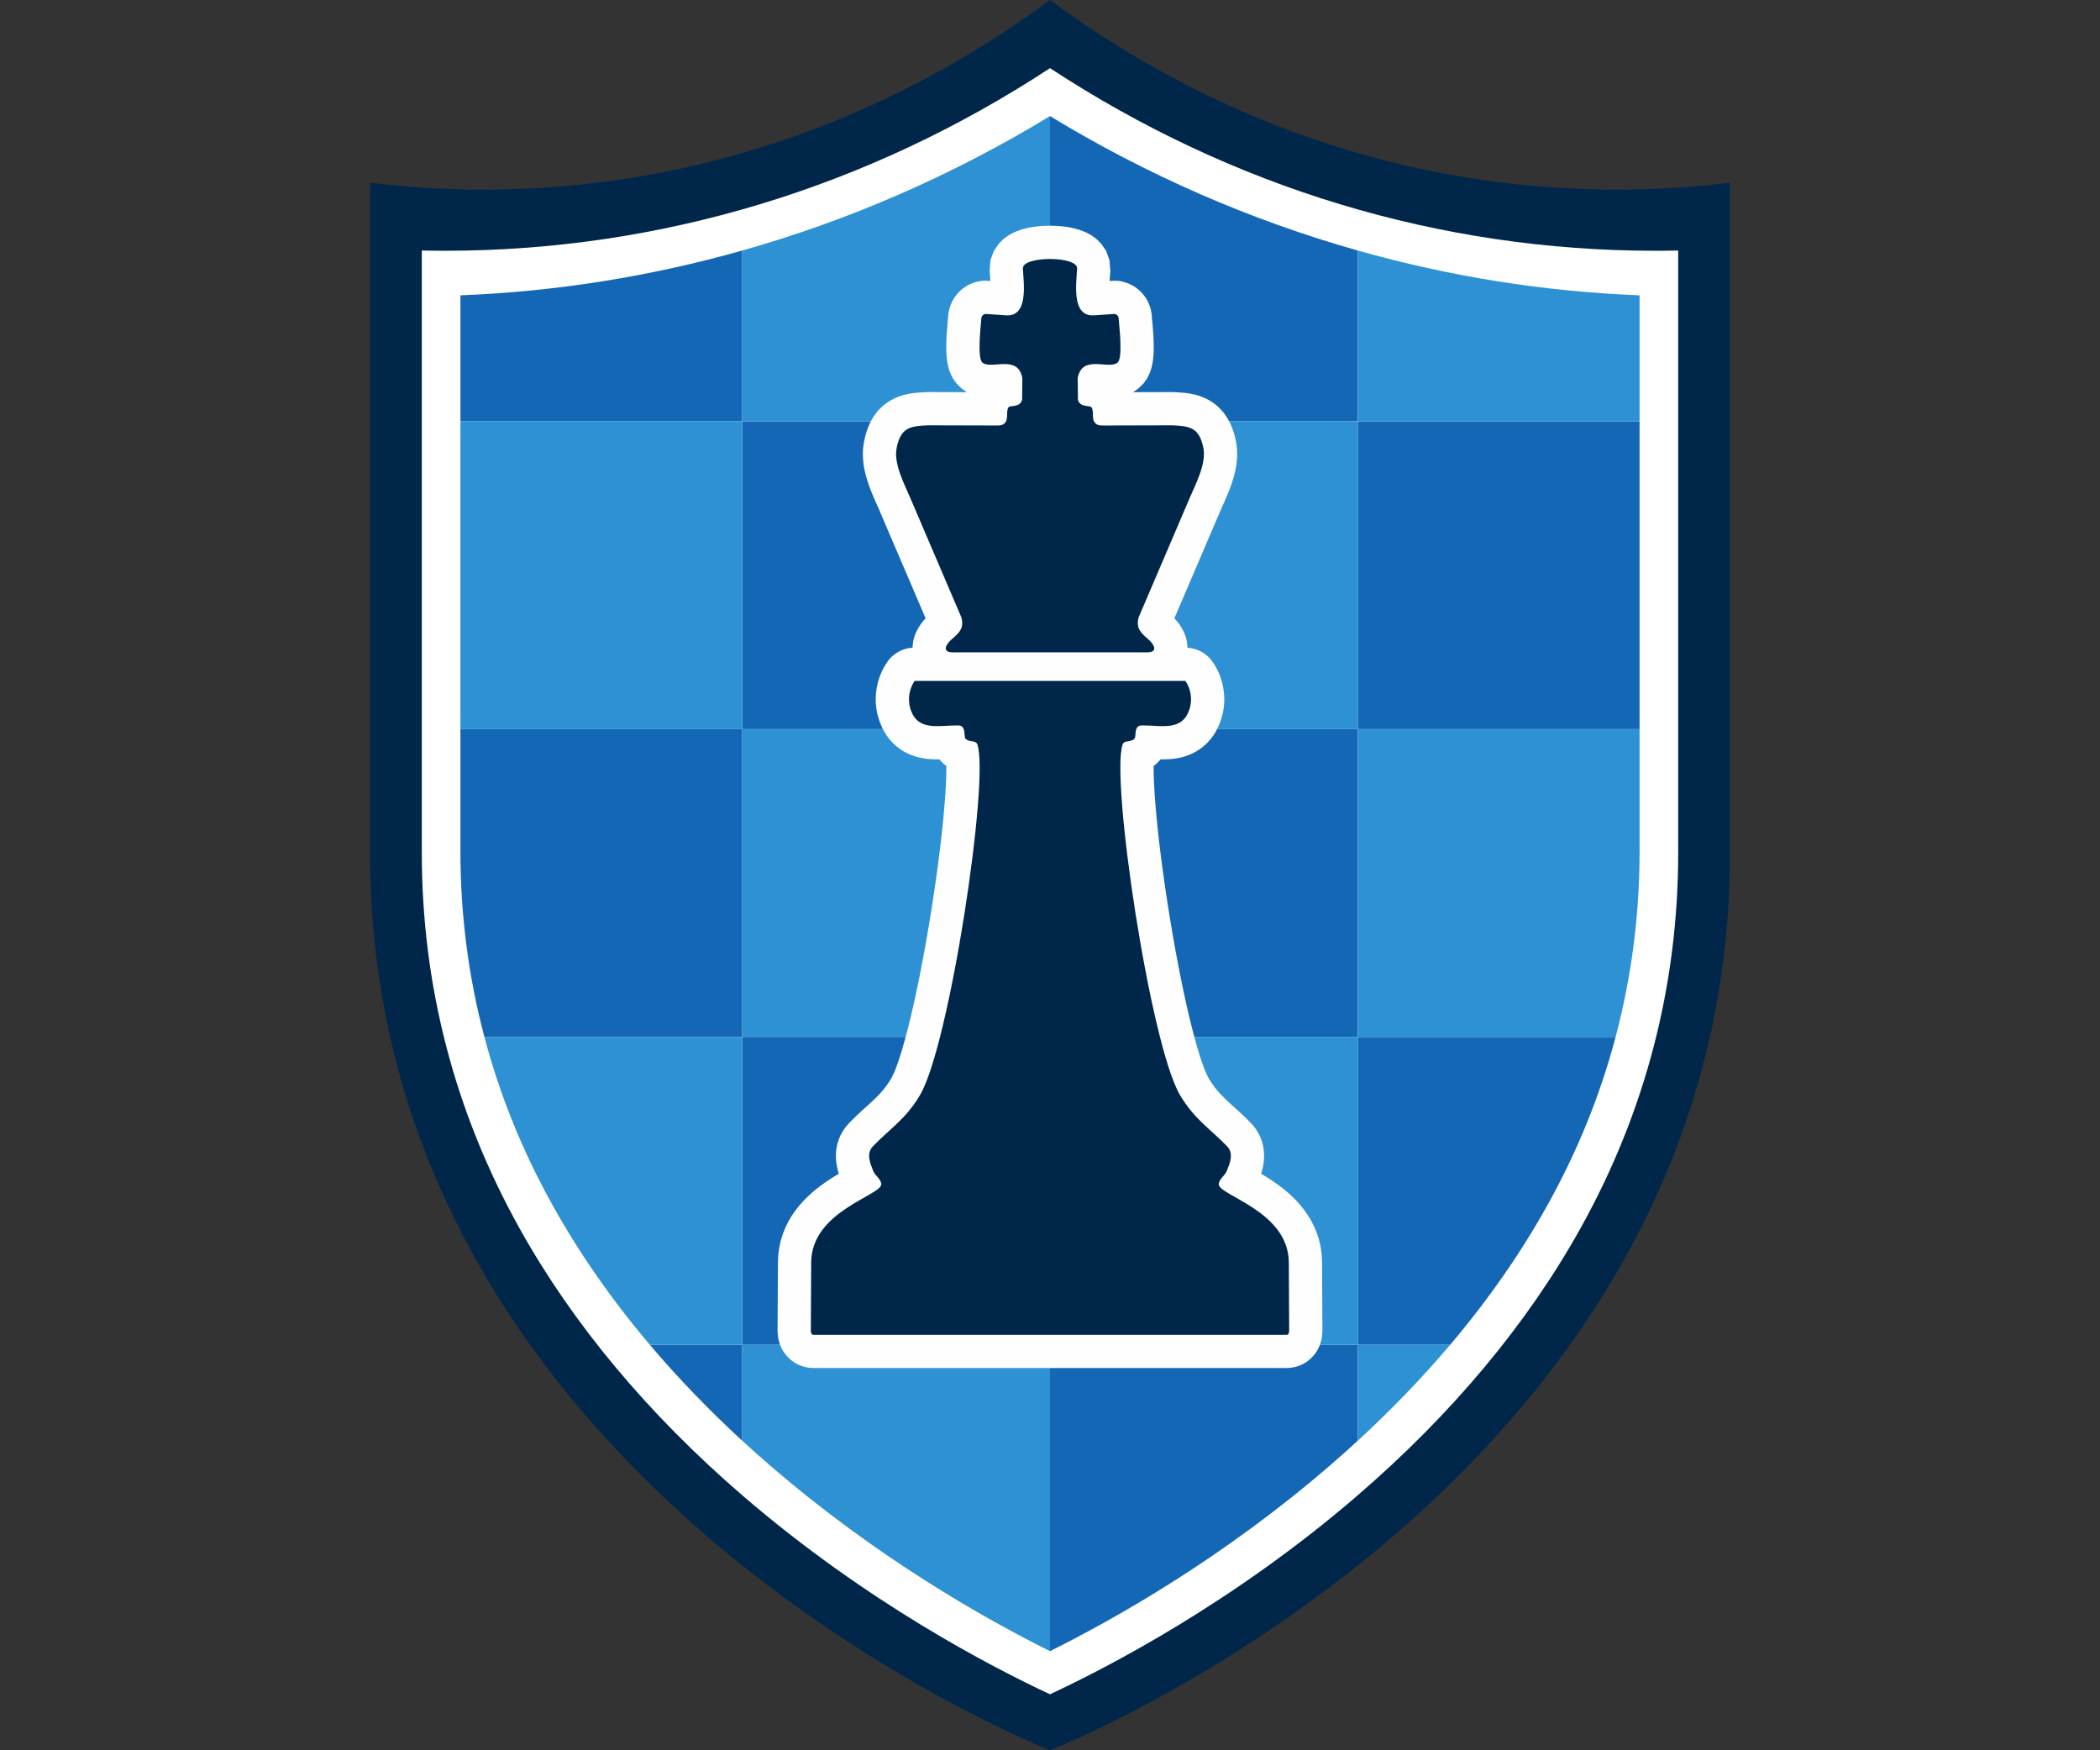 <?xml version="1.0" encoding="UTF-8"?>
<!DOCTYPE svg PUBLIC "-//W3C//DTD SVG 1.1//EN" "http://www.w3.org/Graphics/SVG/1.1/DTD/svg11.dtd">
<!-- Creator: CorelDRAW Home & Student 2019 -->
<svg xmlns="http://www.w3.org/2000/svg" xml:space="preserve" width="360px" height="300px" version="1.1" style="shape-rendering:geometricPrecision; text-rendering:geometricPrecision; image-rendering:optimizeQuality; fill-rule:evenodd; clip-rule:evenodd"
viewBox="0 0 360 300"
 xmlns:xlink="http://www.w3.org/1999/xlink">
 <rect x="0" y="0" width="360" height="300" fill="#333333" stroke="none"/>
 <defs>
  <style type="text/css">
   <![CDATA[
    .fil0 {fill:#00274A;fill-rule:nonzero}
    .fil2 {fill:#1367B5;fill-rule:nonzero}
    .fil3 {fill:#2D91D4;fill-rule:nonzero}
    .fil4 {fill:#FEFEFE;fill-rule:nonzero}
    .fil1 {fill:white;fill-rule:nonzero}
   ]]>
  </style>
 </defs>
 <g id="Layer_x0020_1">
  <g id="_1330203896">
   <path class="fil0" d="M277.13 32.5c-35.97,0 -69.39,-11.98 -97.13,-32.5 -27.74,20.52 -61.16,32.5 -97.13,32.5 -6.57,0 -13.05,-0.4 -19.43,-1.18 0,14.54 0,103.18 0,115.04 0,108.22 116.56,153.64 116.56,153.64 0,0 116.56,-45.42 116.56,-153.64 0,-11.86 0,-100.5 0,-115.04 -6.38,0.78 -12.86,1.18 -19.43,1.18z"/>
   <path class="fil1" d="M180 290.4c-9.92,-4.62 -31.46,-15.76 -52.63,-34 -16.3,-14.04 -29.2,-29.49 -38.35,-45.94 -11.09,-19.93 -16.71,-41.56 -16.71,-64.29l0 -103.23c1.34,0.03 2.68,0.04 4.01,0.04 36.78,0 72.39,-10.78 103.68,-31.3 31.29,20.52 66.9,31.3 103.68,31.3 1.33,0 2.67,-0.01 4.01,-0.04l0 103.23c0,22.73 -5.62,44.36 -16.71,64.29 -9.15,16.45 -22.05,31.9 -38.35,45.94 -21.17,18.24 -42.71,29.38 -52.63,34z"/>
   <path class="fil2" d="M78.93 72.21l0 -21.59c16.38,-0.64 32.57,-3.23 48.31,-7.68l0 29.27 -48.31 0z"/>
   <path class="fil2" d="M83.04 177.73c-2.73,-10.29 -4.11,-20.92 -4.11,-31.82l0 -20.94 48.31 0 0 52.76 -44.2 0z"/>
   <path class="fil2" d="M127.24 246.94c-5.78,-5.31 -11.06,-10.8 -15.84,-16.44l15.84 0 0 16.44z"/>
   <polygon class="fil2" points="127.24,72.21 180,72.21 180,124.97 127.24,124.97 "/>
   <polygon class="fil2" points="127.24,177.73 180,177.73 180,230.5 127.24,230.5 "/>
   <path class="fil2" d="M180 19.9c16.66,10.13 34.39,17.85 52.76,23.04l0 29.27 -52.76 0 0 -52.31z"/>
   <polygon class="fil2" points="180,124.97 232.76,124.97 232.76,177.73 180,177.73 "/>
   <path class="fil2" d="M232.76 246.94c-1.61,1.48 -3.26,2.95 -4.95,4.4 -18.06,15.57 -36.3,25.94 -47.81,31.67l0 -52.51 52.76 0 0 16.44z"/>
   <polygon class="fil2" points="281.07,72.21 281.07,124.97 232.76,124.97 232.76,72.21 "/>
   <path class="fil2" d="M276.96 177.73c-2.63,9.95 -6.53,19.58 -11.68,28.83 -4.58,8.23 -10.15,16.23 -16.68,23.94l-15.84 0 0 -52.77 44.2 0z"/>
   <polygon class="fil3" points="78.93,124.97 78.93,72.21 127.24,72.21 127.24,124.97 "/>
   <path class="fil3" d="M111.4 230.5c-6.53,-7.71 -12.1,-15.71 -16.68,-23.94 -5.15,-9.25 -9.05,-18.88 -11.68,-28.83l44.2 0 0 52.77 -15.84 0z"/>
   <path class="fil3" d="M127.24 42.94c18.37,-5.19 36.11,-12.91 52.76,-23.04l0 0 0 52.31 -52.76 0 0 -29.27z"/>
   <polygon class="fil3" points="127.24,124.97 180,124.97 180,177.73 127.24,177.73 "/>
   <path class="fil3" d="M180 283.01c-11.51,-5.73 -29.75,-16.11 -47.81,-31.67 -1.69,-1.45 -3.34,-2.92 -4.95,-4.4l0 -16.44 52.76 0 0 52.51 0 0z"/>
   <polygon class="fil3" points="180,72.21 232.76,72.21 232.76,124.97 180,124.97 "/>
   <polygon class="fil3" points="180,177.73 232.76,177.73 232.76,230.5 180,230.5 "/>
   <path class="fil3" d="M232.76 42.94c15.74,4.45 31.93,7.04 48.31,7.68l0 21.59 -48.31 0 0 -29.27z"/>
   <path class="fil3" d="M281.07 124.97l0 20.94c0,10.9 -1.38,21.53 -4.11,31.82l-44.2 0 0 -52.76 48.31 0z"/>
   <path class="fil3" d="M248.6 230.5c-4.78,5.64 -10.06,11.13 -15.84,16.44l0 -16.44 15.84 0z"/>
   <g>
    <path class="fil4" d="M187.17 48.36l0.76 11.37 0 0 -0.9 0.02 -0.91 -0.07 -0.94 -0.18 -0.95 -0.31 -0.92 -0.42 -0.82 -0.52 -0.73 -0.6 -0.64 -0.66 -0.53 -0.68 -0.43 -0.69 -0.34 -0.67 -0.28 -0.66 -0.21 -0.63 -0.15 -0.57 -0.13 -0.59 -0.1 -0.57 -0.07 -0.52 -0.05 -0.52 -0.03 -0.52 -0.01 -0.47 -0.01 -0.45 0 -0.46 0.01 -0.43 0.02 -0.41 0.02 -0.39 0.02 -0.37 0.02 -0.35 0.02 -0.34 0.03 -0.29 0.02 -0.26 0.01 -0.24 0.01 -0.19 11.38 0.62 -0.01 0.32 -0.03 0.28 -0.01 0.31 -0.03 0.29 -0.02 0.27 -0.02 0.29 -0.01 0.28 -0.02 0.27 -0.01 0.26 0 0.26 0 0.21 0 0.24 0.01 0.21 0.01 0.16 0.01 0.14 0.02 0.13 0.01 0.07 0 0.03 0.01 0.02 -0.03 -0.07 -0.05 -0.13 -0.08 -0.16 -0.14 -0.22 -0.2 -0.26 -0.28 -0.28 -0.32 -0.26 -0.37 -0.23 -0.42 -0.2 -0.4 -0.13 -0.34 -0.06 -0.26 -0.02 -0.2 0 0.01 0zm4.26 11.14l-3.5 0.23 -0.76 -11.37 3.49 -0.23 0.74 -0.01 0.03 11.38zm-0.77 -11.37c3.14,-0.21 5.86,2.16 6.07,5.3 0.21,3.14 -2.16,5.86 -5.3,6.07l-0.77 -11.37zm6.79 6.05l-11.36 0.81 0 -0.02 0.01 0.22 0.02 0.12 0.05 0.28 0.03 0.15 0.04 0.16 0.1 0.32 0.04 0.11 0.04 0.11 0.14 0.31 0.08 0.16 0.06 0.1 0.09 0.16 0.17 0.25 0.2 0.27 0.06 0.07 0.05 0.06 0.23 0.24 0.24 0.23 0.05 0.05 0.18 0.14 0.17 0.12 0.17 0.11 0.29 0.18 0.18 0.09 0.31 0.15 0.17 0.06 0.11 0.05 0.32 0.09 0.32 0.08 0.28 0.05 0.15 0.02 0.25 0.02 0.71 -11.38 0.33 0.03 0.22 0.03 0.35 0.06 0.39 0.1 0.39 0.12 0.18 0.06 0.24 0.1 0.37 0.17 0.24 0.12 0.36 0.22 0.23 0.15 0.22 0.16 0.23 0.19 0.11 0.1 0.29 0.27 0.28 0.29 0.09 0.11 0.11 0.13 0.25 0.33 0.2 0.3 0.13 0.23 0.09 0.16 0.12 0.23 0.16 0.37 0.07 0.18 0.07 0.18 0.12 0.39 0.05 0.23 0.05 0.22 0.06 0.35 0.03 0.2 0.03 0.29 -0.01 -0.01zm-2.35 12.45l-7.07 -8.94 0.01 0 -0.78 0.76 -0.44 0.62 -0.24 0.48 -0.14 0.34 -0.06 0.2 -0.02 0.12 -0.01 0.02 0.01 -0.03 0 -0.04 0.01 -0.13 0.01 -0.17 0 -0.16 0 -0.19 0 -0.23 0 -0.24 -0.01 -0.22 -0.01 -0.25 -0.01 -0.27 -0.02 -0.26 -0.01 -0.26 -0.02 -0.27 -0.02 -0.26 -0.02 -0.27 -0.02 -0.25 -0.02 -0.23 -0.03 -0.24 -0.02 -0.26 -0.02 -0.21 -0.02 -0.22 -0.01 -0.2 -0.02 -0.18 -0.01 -0.2 11.36 -0.81 0.01 0.08 0.01 0.15 0.02 0.17 0.02 0.19 0.02 0.23 0.02 0.22 0.02 0.26 0.03 0.31 0.02 0.29 0.02 0.29 0.03 0.32 0.02 0.33 0.02 0.34 0.02 0.35 0.02 0.35 0.01 0.36 0.01 0.38 0.01 0.36 0 0.35 0 0.4 -0.01 0.39 -0.02 0.37 -0.03 0.39 -0.04 0.45 -0.06 0.44 -0.08 0.45 -0.11 0.5 -0.16 0.56 -0.25 0.66 -0.39 0.75 -0.58 0.84 -0.96 0.93 0.01 -0.01zm-4.65 -1.92l-11.4 0.12 0.11 -1.17 0.19 -0.79 0.26 -0.79 0.34 -0.81 0.44 -0.78 0.53 -0.74 0.62 -0.68 0.7 -0.62 0.72 -0.5 0.73 -0.39 0.75 -0.32 0.69 -0.21 0.65 -0.15 0.6 -0.09 0.55 -0.06 0.54 -0.02 0.47 -0.01 0.4 0.01 0.38 0.02 0.33 0.02 0.32 0.02 0.26 0.03 0.2 0.01 0.14 0.01 0.1 0 0.07 0 -0.04 0.01 -0.12 0.01 -0.22 0.03 -0.31 0.08 -0.4 0.14 -0.5 0.25 -0.52 0.35 7.07 8.94 -0.83 0.57 -0.84 0.41 -0.77 0.28 -0.71 0.17 -0.64 0.1 -0.57 0.05 -0.5 0.01 -0.41 0 -0.39 -0.02 -0.37 -0.02 -0.32 -0.02 -0.25 -0.02 -0.22 -0.02 -0.2 -0.01 -0.15 -0.01 -0.13 0 -0.05 0 0.02 0 0.04 -0.01 0.1 -0.02 0.17 -0.03 0.23 -0.08 0.3 -0.12 0.3 -0.17 0.32 -0.22 0.32 -0.28 0.27 -0.29 0.2 -0.3 0.16 -0.27 0.09 -0.22 0.05 -0.15 0.02 -0.06 0.11 -1.17zm-0.11 1.17c-0.62,3.09 -3.62,5.09 -6.71,4.48 -3.08,-0.61 -5.08,-3.62 -4.47,-6.7l11.18 2.22zm-11.25 2.71l-0.04 -3.76 11.4 -0.12 0.03 3.76 -11.19 1.58 -0.2 -1.46zm11.39 -0.12c0.03,3.15 -2.49,5.73 -5.64,5.76 -3.15,0.03 -5.72,-2.5 -5.75,-5.64l11.39 -0.12zm1.57 -1.52l-9.83 5.77 0 0.01 0.67 0.91 0.65 0.6 0.67 0.45 0.59 0.29 0.4 0.14 0.31 0.09 0.11 0.03 0.16 0.02 0.1 0.02 -0.05 -0.01 -0.05 0 -0.08 -0.01 -0.13 -0.02 -0.21 -0.03 -0.14 -0.02 -0.21 -0.03 -0.35 -0.07 -0.32 -0.08 -0.27 -0.08 -0.35 -0.11 -0.45 -0.18 -0.44 -0.21 -0.4 -0.22 -0.42 -0.27 -0.47 -0.37 -0.47 -0.43 -0.4 -0.44 -0.34 -0.44 -0.36 -0.57 -0.28 -0.55 -0.22 -0.53 -0.18 -0.56 10.99 -3.04 -0.1 -0.31 -0.12 -0.3 -0.18 -0.34 -0.24 -0.37 -0.2 -0.28 -0.26 -0.27 -0.32 -0.3 -0.31 -0.24 -0.26 -0.17 -0.22 -0.12 -0.26 -0.12 -0.27 -0.11 -0.16 -0.06 -0.08 -0.02 -0.14 -0.03 -0.15 -0.03 -0.02 -0.01 0.04 0.01 -0.02 0 0.04 0 0.11 0.01 0.12 0.02 0.11 0.01 0.26 0.04 0.3 0.06 0.24 0.05 0.44 0.13 0.52 0.18 0.69 0.34 0.76 0.51 0.72 0.67 0.72 0.99 0.01 0zm-0.24 1.57l-8.02 8.09 0 0.01 -0.33 -0.35 -0.33 -0.4 -0.31 -0.44 -0.22 -0.38 -0.24 -0.45 -0.19 -0.46 -0.12 -0.34 -0.11 -0.36 -0.09 -0.36 -0.07 -0.37 -0.05 -0.36 -0.03 -0.23 -0.02 -0.22 -0.01 -0.23 0 -0.16 -0.01 -0.15 0 -0.16 0 -0.09 -0.01 -0.09 0.01 -0.03 -0.01 -0.02 0 -0.02 0.01 0.11 0.01 0.06 0.01 0.12 0.02 0.13 0.03 0.12 0.05 0.2 0.08 0.25 0.1 0.26 0.12 0.26 0.14 0.26 9.83 -5.77 0.22 0.41 0.19 0.42 0.17 0.43 0.13 0.42 0.09 0.36 0.06 0.3 0.05 0.3 0.04 0.3 0.02 0.23 0.02 0.29 0 0.16 0.01 0.16 0 0.16 0 0.09 0 0.09 0 0.02 0 0.02 0.01 0.03 -0.01 -0.05 0 -0.05 -0.01 -0.04 -0.02 -0.19 -0.04 -0.2 -0.05 -0.19 -0.05 -0.19 -0.07 -0.18 -0.12 -0.28 -0.15 -0.29 -0.13 -0.22 -0.21 -0.29 -0.2 -0.25 -0.2 -0.21 0.01 0.01zm-2.24 -1.29l0.02 11.4 -0.31 -0.01 0.03 0 0.05 0 0.05 0 0.05 0 -0.06 0 -0.06 0 0.05 0 -0.17 0.01 -0.05 0 -0.06 0 -0.06 0 -0.16 0 -0.17 0 -0.05 0 -0.27 -0.01 -0.27 -0.02 -0.16 -0.02 -0.16 -0.02 -0.18 -0.02 -0.26 -0.05 -0.36 -0.07 -0.27 -0.08 -0.28 -0.08 -0.33 -0.12 -0.23 -0.1 -0.35 -0.16 -0.33 -0.18 -0.32 -0.19 -0.31 -0.22 -0.22 -0.16 -0.32 -0.27 -0.26 -0.25 8.02 -8.09 -0.17 -0.16 -0.22 -0.19 -0.12 -0.09 -0.21 -0.14 -0.22 -0.13 -0.22 -0.12 -0.24 -0.12 -0.12 -0.04 -0.23 -0.09 -0.16 -0.05 -0.17 -0.04 -0.24 -0.06 -0.16 -0.02 -0.06 -0.01 -0.04 -0.01 -0.05 0 -0.15 -0.01 -0.16 -0.01 0.06 0 -0.04 0 -0.05 0 0.06 0 0.06 0 0.06 0 -0.05 0 0.16 0 0.06 0 0.06 -0.01 0.16 0 0.16 0 0.17 0.01 0.14 0.01 -0.31 -0.01zm0.31 0.01c3.14,0.16 5.55,2.84 5.39,5.99 -0.16,3.14 -2.85,5.55 -5.99,5.39l0.6 -11.38zm11.05 11.36l-11.34 0.03 -0.02 -11.4 11.33 -0.03 0.27 0.01 -0.24 11.39zm-0.03 -11.4c3.15,0 5.71,2.54 5.72,5.69 0,3.15 -2.54,5.7 -5.69,5.71l-0.03 -11.4zm11 8.57l-11.2 2.14 0 0 -0.03 -0.16 -0.03 -0.13 -0.03 -0.11 -0.03 -0.07 0 0 0.01 0.01 0.01 0.02 0.03 0.06 0.07 0.11 0.08 0.12 0.1 0.12 0.11 0.13 0.14 0.13 0.15 0.12 0.17 0.13 0.15 0.09 0.13 0.07 0.15 0.08 0.09 0.03 0.06 0.02 0.07 0.02 0 0 -0.01 0 -0.05 -0.01 -0.09 -0.01 -0.09 -0.01 -0.12 -0.01 -0.16 -0.02 -0.23 -0.01 -0.2 -0.01 -0.22 -0.01 -0.27 -0.02 0.51 -11.38 0.29 0.01 0.32 0.02 0.32 0.02 0.29 0.02 0.34 0.02 0.35 0.04 0.38 0.04 0.36 0.05 0.38 0.07 0.41 0.09 0.41 0.09 0.47 0.14 0.43 0.15 0.46 0.18 0.5 0.24 0.47 0.25 0.47 0.3 0.49 0.35 0.44 0.37 0.42 0.41 0.39 0.42 0.35 0.44 0.33 0.48 0.3 0.49 0.25 0.47 0.22 0.47 0.21 0.49 0.18 0.5 0.15 0.48 0.13 0.47 0.11 0.5 0.11 0.49 0 0zm-2.74 11.89l-10.48 -4.48 0 0 0.11 -0.27 0.12 -0.27 0.11 -0.24 0.11 -0.25 0.12 -0.27 0.12 -0.26 0.11 -0.24 0.1 -0.24 0.11 -0.25 0.11 -0.24 0.09 -0.22 0.09 -0.23 0.1 -0.24 0.08 -0.22 0.08 -0.21 0.07 -0.19 0.07 -0.2 0.06 -0.2 0.06 -0.19 0.04 -0.16 0.04 -0.14 0.04 -0.15 0.02 -0.12 0.02 -0.1 0.01 -0.09 0.01 -0.08 0.01 -0.06 0 -0.04 0 -0.01 0 0.04 0 0.03 0.01 0.04 11.2 -2.14 0.08 0.55 0.07 0.54 0.03 0.57 0 0.51 -0.01 0.49 -0.04 0.49 -0.05 0.47 -0.06 0.46 -0.08 0.45 -0.09 0.44 -0.1 0.42 -0.1 0.41 -0.12 0.41 -0.12 0.38 -0.11 0.36 -0.13 0.37 -0.13 0.38 -0.13 0.35 -0.13 0.33 -0.13 0.32 -0.14 0.33 -0.14 0.33 -0.12 0.29 -0.13 0.29 -0.12 0.29 -0.13 0.28 -0.12 0.26 -0.1 0.24 -0.11 0.24 -0.11 0.25 -0.09 0.2 -0.08 0.19 0 0zm-19.22 15.95l8.74 -20.43 10.48 4.48 -8.74 20.43 -10.77 -3.62 0.29 -0.86zm10.48 4.48c-1.24,2.89 -4.59,4.24 -7.48,3 -2.89,-1.23 -4.23,-4.59 -3,-7.48l10.48 4.48zm0.16 -2.82l-7.41 8.66 0 0 -0.16 -0.14 -0.16 -0.14 -0.15 -0.13 -0.15 -0.14 -0.15 -0.14 -0.19 -0.17 -0.17 -0.17 -0.18 -0.18 -0.21 -0.22 -0.17 -0.2 -0.18 -0.21 -0.22 -0.27 -0.2 -0.28 -0.18 -0.25 -0.19 -0.31 -0.2 -0.35 -0.19 -0.37 -0.16 -0.36 -0.13 -0.35 -0.13 -0.38 -0.12 -0.44 -0.09 -0.42 -0.07 -0.44 -0.04 -0.38 -0.03 -0.42 0 -0.4 0.02 -0.39 0.03 -0.38 0.04 -0.37 0.07 -0.39 0.06 -0.33 0.08 -0.34 11.06 2.76 0 -0.01 0.01 -0.02 0.01 -0.08 0.01 -0.07 0 -0.09 0.01 -0.11 0 -0.14 -0.01 -0.16 -0.02 -0.13 -0.02 -0.19 -0.04 -0.19 -0.06 -0.2 -0.06 -0.16 -0.04 -0.13 -0.07 -0.14 -0.07 -0.16 -0.09 -0.14 -0.06 -0.1 -0.03 -0.05 -0.06 -0.08 -0.06 -0.07 0 -0.01 0 0 -0.01 -0.01 0.01 0.01 0.04 0.05 0.03 0.03 0.08 0.07 0.08 0.07 0.1 0.08 0.09 0.08 0.1 0.09 0 0zm-3.93 12.24l0 -11.4 0.05 0 -0.08 0 -0.17 0.01 -0.21 0.03 -0.28 0.06 -0.36 0.09 -0.4 0.16 -0.49 0.25 -0.54 0.36 -0.55 0.5 -0.48 0.57 -0.41 0.68 -0.32 0.77 -0.17 0.72 -0.06 0.56 0 0.59 0.06 0.52 0.09 0.4 0.09 0.31 0.09 0.22 0.11 0.24 0.08 0.16 0.05 0.09 0.11 0.17 0.05 0.08 0.04 0.04 0.04 0.06 0.02 0.02 0.05 0.05 0.02 0.02 0.02 0.02 0.05 0.05 0.02 0.02 7.41 -8.66 0.2 0.17 0.22 0.21 0.18 0.18 0.19 0.19 0.2 0.23 0.17 0.2 0.2 0.24 0.17 0.22 0.18 0.26 0.23 0.36 0.16 0.28 0.18 0.34 0.19 0.42 0.15 0.4 0.15 0.49 0.12 0.57 0.08 0.7 0.01 0.74 -0.08 0.72 -0.21 0.86 -0.38 0.92 -0.48 0.81 -0.59 0.7 -0.68 0.61 -0.69 0.47 -0.67 0.34 -0.6 0.23 -0.59 0.16 -0.56 0.11 -0.49 0.07 -0.5 0.03 -0.44 0.01 0.05 0zm-0.05 0c-3.14,-0.03 -5.67,-2.6 -5.65,-5.75 0.03,-3.15 2.6,-5.68 5.75,-5.65l-0.1 11.4zm-33.25 -11.4l33.3 0 0 11.4 -33.3 0 -0.05 -11.4 0.05 0zm0 11.4c-3.15,0 -5.7,-2.56 -5.7,-5.7 0,-3.15 2.55,-5.7 5.7,-5.7l0 11.4zm-3.93 -12.24l7.41 8.66 0 0 0.02 -0.02 0.05 -0.05 0.02 -0.02 0.02 -0.02 0.05 -0.05 0.04 -0.05 0.03 -0.03 0.03 -0.04 0.08 -0.12 0.08 -0.13 0.05 -0.09 0.09 -0.16 0.08 -0.19 0.11 -0.27 0.11 -0.37 0.07 -0.34 0.06 -0.52 0.01 -0.52 -0.07 -0.63 -0.19 -0.79 -0.3 -0.7 -0.41 -0.68 -0.48 -0.57 -0.55 -0.5 -0.54 -0.36 -0.48 -0.25 -0.41 -0.16 -0.35 -0.09 -0.29 -0.06 -0.21 -0.03 -0.17 -0.01 -0.08 0 0.1 11.4 -0.44 -0.01 -0.49 -0.03 -0.5 -0.07 -0.56 -0.11 -0.58 -0.16 -0.61 -0.23 -0.67 -0.34 -0.69 -0.47 -0.68 -0.61 -0.58 -0.7 -0.49 -0.81 -0.36 -0.85 -0.23 -0.93 -0.08 -0.79 0.01 -0.67 0.08 -0.7 0.11 -0.51 0.16 -0.55 0.18 -0.45 0.17 -0.37 0.18 -0.34 0.16 -0.28 0.2 -0.32 0.2 -0.3 0.18 -0.22 0.16 -0.21 0.2 -0.23 0.2 -0.23 0.19 -0.19 0.18 -0.18 0.22 -0.21 0.2 -0.17 0 0zm0.16 2.82l10.48 -4.48 0.29 0.86 0.08 0.34 0.07 0.33 0.06 0.39 0.04 0.37 0.03 0.38 0.02 0.39 0 0.4 -0.03 0.42 -0.04 0.38 -0.07 0.44 -0.09 0.42 -0.12 0.44 -0.13 0.38 -0.13 0.35 -0.16 0.36 -0.18 0.37 -0.2 0.35 -0.2 0.31 -0.2 0.29 -0.2 0.27 -0.18 0.22 -0.19 0.23 -0.21 0.23 -0.18 0.19 -0.18 0.18 -0.17 0.17 -0.17 0.16 -0.17 0.15 -0.17 0.16 -0.13 0.11 -0.16 0.14 -0.16 0.14 -7.41 -8.66 0.1 -0.09 0.09 -0.08 0.12 -0.1 0.06 -0.05 0.06 -0.06 0.05 -0.04 0.04 -0.05 0.01 -0.01 0.01 -0.01 -0.02 0.02 -0.02 0.04 -0.02 0.01 -0.05 0.08 -0.06 0.08 -0.06 0.1 -0.08 0.14 -0.08 0.16 -0.06 0.14 -0.05 0.13 -0.06 0.16 -0.05 0.2 -0.04 0.19 -0.03 0.19 -0.02 0.13 -0.01 0.16 0 0.14 0.01 0.11 0 0.09 0.01 0.07 0.02 0.08 0 0.02 0 0.01 0.29 0.86zm-0.29 -0.86c-0.76,-3.05 1.1,-6.15 4.15,-6.91 3.05,-0.76 6.15,1.1 6.91,4.15l-11.06 2.76zm2.03 -24.05l8.74 20.43 -10.48 4.48 -8.74 -20.42 0 -0.01 10.48 -4.48zm-13.21 -7.41l11.19 2.14 0 0 0.01 -0.04 0 -0.03 0.01 -0.04 0 0.01 0 0.04 0 0.06 0.01 0.08 0.01 0.09 0.02 0.1 0.03 0.12 0.03 0.15 0.04 0.14 0.05 0.18 0.05 0.19 0.06 0.16 0.06 0.2 0.09 0.23 0.08 0.21 0.07 0.2 0.09 0.22 0.1 0.25 0.1 0.23 0.1 0.23 0.11 0.25 0.1 0.24 0.11 0.24 0.12 0.26 0.12 0.27 0.11 0.25 0.11 0.24 0.12 0.27 0.11 0.27 -10.48 4.48 -0.08 -0.19 -0.09 -0.2 -0.11 -0.25 -0.11 -0.24 -0.1 -0.24 -0.12 -0.26 -0.13 -0.28 -0.12 -0.29 -0.13 -0.29 -0.13 -0.31 -0.13 -0.31 -0.13 -0.31 -0.14 -0.34 -0.14 -0.35 -0.12 -0.35 -0.12 -0.34 -0.13 -0.37 -0.13 -0.4 -0.11 -0.38 -0.12 -0.39 -0.1 -0.41 -0.1 -0.42 -0.09 -0.44 -0.08 -0.45 -0.06 -0.46 -0.05 -0.47 -0.03 -0.49 -0.02 -0.49 0 -0.51 0.04 -0.57 0.06 -0.54 0.09 -0.55 0 0zm10.99 -8.57l-0.03 11.4 0.27 -0.01 -0.27 0.02 -0.22 0.01 -0.2 0.01 -0.22 0.01 -0.17 0.02 -0.12 0.01 -0.08 0.01 -0.1 0.01 -0.05 0.01 -0.01 0 0 0 0.07 -0.02 0.06 -0.02 0.09 -0.03 0.15 -0.08 0.13 -0.07 0.15 -0.09 0.17 -0.13 0.15 -0.12 0.14 -0.13 0.12 -0.13 0.09 -0.12 0.08 -0.12 0.07 -0.11 0.03 -0.06 0.01 -0.02 0.01 -0.01 0 0 -0.02 0.07 -0.04 0.11 -0.02 0.13 -0.04 0.16 -11.19 -2.14 0.1 -0.49 0.12 -0.5 0.13 -0.47 0.14 -0.48 0.19 -0.5 0.2 -0.49 0.22 -0.47 0.25 -0.47 0.3 -0.49 0.33 -0.48 0.35 -0.44 0.39 -0.42 0.43 -0.41 0.44 -0.37 0.48 -0.35 0.48 -0.3 0.46 -0.25 0.5 -0.24 0.46 -0.18 0.44 -0.15 0.46 -0.14 0.41 -0.09 0.41 -0.09 0.39 -0.07 0.35 -0.05 0.38 -0.04 0.36 -0.04 0.33 -0.02 0.29 -0.02 0.32 -0.02 0.32 -0.02 0.29 -0.01 0.27 -0.01zm-0.27 0.01c3.15,-0.14 5.81,2.3 5.95,5.44 0.13,3.14 -2.3,5.81 -5.44,5.94l-0.51 -11.38zm11.58 11.42l-11.34 -0.03 0.03 -11.4 11.33 0.03 0.29 11.39 -0.31 0.01zm0.02 -11.4c3.15,0 5.69,2.56 5.69,5.71 -0.01,3.15 -2.57,5.69 -5.71,5.69l0.02 -11.4zm-2.23 1.28l8 8.11 0.01 -0.01 -0.26 0.25 -0.32 0.27 -0.22 0.16 -0.31 0.22 -0.32 0.19 -0.33 0.18 -0.31 0.14 -0.27 0.12 -0.36 0.13 -0.25 0.07 -0.25 0.07 -0.38 0.08 -0.28 0.05 -0.15 0.02 -0.17 0.02 -0.17 0.02 -0.26 0.02 -0.26 0.01 -0.06 0 -0.17 0 -0.16 0 -0.06 0 -0.05 0 -0.06 0 -0.16 -0.01 0.04 0 -0.06 0 -0.06 0 0.05 0 0.05 0 0.05 0 0.03 0 -0.6 -11.38 0.14 -0.01 0.17 -0.01 0.16 0 0.16 0 0.06 0.01 0.06 0 0.16 0 -0.05 0 0.06 0 0.06 0 0.06 0 -0.05 0 -0.04 0 0.05 0 -0.15 0.01 -0.14 0.01 -0.06 0 -0.06 0.01 -0.03 0.01 -0.16 0.02 -0.27 0.06 -0.15 0.04 -0.13 0.04 -0.26 0.1 -0.16 0.06 -0.2 0.1 -0.22 0.12 -0.22 0.13 -0.21 0.14 -0.12 0.09 -0.22 0.19 -0.17 0.16 0.01 -0.01zm-0.24 -1.56l9.82 5.78 0 -0.01 0.14 -0.26 0.12 -0.26 0.1 -0.26 0.08 -0.25 0.05 -0.2 0.03 -0.12 0.02 -0.13 0.01 -0.12 0.01 -0.06 0.01 -0.11 0 0.02 0 0.02 0 0.03 0 0.09 0 0.09 -0.01 0.16 0 0.15 -0.01 0.16 -0.01 0.23 -0.03 0.29 -0.03 0.22 -0.04 0.3 -0.06 0.31 -0.08 0.36 -0.13 0.42 -0.14 0.4 -0.17 0.4 -0.23 0.45 -0.26 0.42 -0.28 0.4 -0.33 0.4 -0.34 0.35 -8 -8.11 -0.2 0.21 -0.2 0.25 -0.18 0.24 -0.16 0.27 -0.15 0.29 -0.1 0.22 -0.08 0.24 -0.08 0.26 -0.04 0.19 -0.03 0.13 -0.02 0.12 0 0.05 -0.01 0.11 0 0.05 0 -0.03 0 -0.02 0 -0.02 0 -0.09 0 -0.09 0 -0.16 0.01 -0.16 0 -0.16 0.02 -0.29 0.02 -0.23 0.04 -0.3 0.05 -0.3 0.06 -0.3 0.09 -0.36 0.13 -0.42 0.17 -0.43 0.19 -0.42 0.23 -0.41 0 0zm1.56 1.52l11.4 0.12 -0.21 1.47 -0.18 0.55 -0.22 0.53 -0.28 0.55 -0.36 0.57 -0.37 0.48 -0.4 0.43 -0.41 0.38 -0.5 0.39 -0.45 0.28 -0.37 0.21 -0.44 0.21 -0.45 0.18 -0.33 0.11 -0.28 0.08 -0.35 0.08 -0.32 0.07 -0.21 0.03 -0.15 0.02 -0.21 0.03 -0.13 0.02 -0.08 0.01 -0.05 0 -0.05 0.01 0.11 -0.02 0.15 -0.02 0.11 -0.03 0.31 -0.09 0.4 -0.14 0.59 -0.29 0.67 -0.45 0.65 -0.6 0.67 -0.91 -9.82 -5.78 0.72 -0.99 0.72 -0.67 0.76 -0.51 0.7 -0.34 0.51 -0.18 0.44 -0.13 0.24 -0.05 0.3 -0.06 0.27 -0.04 0.1 -0.01 0.12 -0.02 0.11 -0.01 0.04 0 -0.02 0 0.03 -0.01 -0.02 0.01 -0.13 0.03 -0.15 0.03 -0.1 0.03 -0.14 0.05 -0.27 0.11 -0.26 0.12 -0.2 0.11 -0.28 0.18 -0.34 0.26 -0.26 0.25 -0.26 0.27 -0.23 0.31 -0.24 0.37 -0.18 0.34 -0.12 0.3 -0.09 0.3 -0.21 1.47zm0.21 -1.47c0.84,-3.03 3.98,-4.8 7.01,-3.96 3.04,0.84 4.81,3.99 3.97,7.02l-10.98 -3.06zm11.22 -2.17l-0.03 3.76 -11.4 -0.12 0.04 -3.76 11.28 -1.05 0.11 1.17zm-11.39 -0.12c0.03,-3.14 2.6,-5.67 5.75,-5.64 3.15,0.03 5.67,2.61 5.64,5.76l-11.39 -0.12zm-4.65 1.93l7.05 -8.95 0.01 0 -0.52 -0.35 -0.49 -0.25 -0.41 -0.14 -0.31 -0.08 -0.22 -0.03 -0.12 -0.01 -0.04 -0.01 0.07 0 0.1 0 0.14 -0.01 0.2 -0.01 0.27 -0.03 0.31 -0.02 0.33 -0.02 0.38 -0.02 0.4 -0.01 0.47 0.01 0.54 0.02 0.55 0.06 0.6 0.09 0.65 0.15 0.69 0.21 0.76 0.32 0.72 0.39 0.71 0.49 0.73 0.64 0.6 0.67 0.53 0.74 0.44 0.78 0.34 0.79 0.26 0.81 0.19 0.79 -11.17 2.23 0.01 0.05 0.05 0.16 0.09 0.21 0.16 0.27 0.2 0.3 0.26 0.28 0.34 0.3 0.31 0.21 0.29 0.17 0.31 0.12 0.23 0.08 0.17 0.03 0.1 0.02 0.04 0.01 0.02 0 -0.05 0 -0.13 0 -0.15 0.01 -0.2 0.01 -0.21 0.02 -0.26 0.02 -0.32 0.02 -0.36 0.02 -0.4 0.02 -0.41 0 -0.5 -0.01 -0.57 -0.05 -0.64 -0.1 -0.7 -0.17 -0.78 -0.28 -0.84 -0.41 -0.83 -0.57 0.01 0.01zm-2.36 -12.48l11.36 0.84 0 -0.01 -0.01 0.2 -0.02 0.18 -0.01 0.2 -0.02 0.22 -0.02 0.21 -0.02 0.26 -0.03 0.22 -0.02 0.25 -0.02 0.27 -0.02 0.25 -0.02 0.24 -0.01 0.27 -0.02 0.28 -0.02 0.26 -0.01 0.27 -0.01 0.25 -0.01 0.24 0 0.22 0 0.21 0 0.23 0 0.17 0.01 0.12 0.01 0.12 0.01 0.1 0 0 -0.01 -0.05 -0.02 -0.09 -0.06 -0.2 -0.13 -0.34 -0.25 -0.48 -0.44 -0.62 -0.78 -0.76 -7.05 8.95 -0.95 -0.93 -0.59 -0.84 -0.38 -0.75 -0.26 -0.66 -0.16 -0.56 -0.1 -0.47 -0.09 -0.48 -0.06 -0.46 -0.04 -0.4 -0.03 -0.39 -0.02 -0.42 -0.01 -0.39 0 -0.35 0 -0.38 0.01 -0.38 0.01 -0.36 0.02 -0.36 0.01 -0.35 0.02 -0.35 0.02 -0.32 0.02 -0.33 0.03 -0.34 0.02 -0.32 0.03 -0.26 0.02 -0.29 0.02 -0.28 0.02 -0.22 0.02 -0.23 0.02 -0.19 0.02 -0.17 0.01 -0.15 0.01 -0.08 0 -0.02zm6.79 -6.03l-0.77 11.37 0.74 0 0.25 -0.02 0.15 -0.02 0.32 -0.06 0.28 -0.07 0.27 -0.08 0.22 -0.08 0.17 -0.07 0.26 -0.12 0.17 -0.09 0.3 -0.18 0.09 -0.05 0.16 -0.12 0.34 -0.28 0.06 -0.05 0.07 -0.07 0.23 -0.23 0.21 -0.24 0.06 -0.09 0.13 -0.16 0.16 -0.25 0.03 -0.04 0.12 -0.22 0.15 -0.3 0.01 -0.03 0.1 -0.25 0.04 -0.11 0.05 -0.17 0.09 -0.31 0.03 -0.15 0.05 -0.28 0.02 -0.12 0.01 -0.19 -11.36 -0.84 0.02 -0.26 0.03 -0.2 0.06 -0.35 0.05 -0.22 0.1 -0.38 0.07 -0.24 0.07 -0.18 0.13 -0.32 0.04 -0.09 0.18 -0.37 0.16 -0.28 0.06 -0.11 0.21 -0.3 0.16 -0.22 0.1 -0.14 0.27 -0.3 0.27 -0.28 0.12 -0.11 0.11 -0.11 0.4 -0.32 0.22 -0.15 0.15 -0.1 0.36 -0.22 0.24 -0.12 0.31 -0.15 0.24 -0.1 0.29 -0.1 0.34 -0.1 0.35 -0.09 0.39 -0.07 0.22 -0.03 0.32 -0.03 0.75 0.01zm-0.75 -0.01c3.14,-0.19 5.86,2.19 6.05,5.33 0.2,3.14 -2.18,5.85 -5.33,6.05l-0.72 -11.38zm3.48 11.61l-3.5 -0.23 0.77 -11.37 3.5 0.23 0 0 -0.77 11.37zm-2.41 -13.38l11.38 -0.63 0 0 0.01 0.19 0.01 0.22 0.03 0.28 0.02 0.31 0.02 0.32 0.02 0.33 0.03 0.39 0.01 0.39 0.02 0.41 0.01 0.45 0 0.43 0 0.46 -0.02 0.48 -0.03 0.49 -0.05 0.52 -0.07 0.54 -0.09 0.57 -0.13 0.59 -0.16 0.57 -0.21 0.63 -0.28 0.66 -0.33 0.67 -0.44 0.69 -0.52 0.68 -0.65 0.66 -0.73 0.6 -0.82 0.52 -0.92 0.42 -0.95 0.31 -0.94 0.18 -0.91 0.07 -0.9 -0.02 0.77 -11.37 -0.19 0 -0.27 0.02 -0.34 0.06 -0.4 0.13 -0.42 0.2 -0.37 0.23 -0.32 0.26 -0.27 0.28 -0.21 0.26 -0.14 0.22 -0.08 0.16 -0.05 0.13 -0.02 0.07 0 -0.02 0.01 -0.03 0.01 -0.07 0.01 -0.11 0.01 -0.14 0.01 -0.19 0.01 -0.2 0 -0.22 0 -0.25 0 -0.24 -0.01 -0.26 -0.01 -0.27 -0.02 -0.26 -0.02 -0.31 -0.02 -0.29 -0.02 -0.27 -0.02 -0.29 -0.03 -0.3 -0.01 -0.31 0 0zm20.68 -0.01l-11.38 -0.62 0 0 0.12 1.36 0.44 1.21 0.58 0.87 0.54 0.54 0.43 0.3 0.27 0.16 0.13 0.05 0.06 0.02 -0.04 -0.01 -0.11 -0.02 -0.14 -0.03 -0.22 -0.03 -0.23 -0.02 -0.24 -0.02 -0.27 -0.01 -0.28 -0.01 -0.28 0.01 -0.27 0.01 -0.24 0.02 -0.23 0.02 -0.22 0.03 -0.14 0.03 -0.11 0.02 -0.04 0.01 0.06 -0.02 0.13 -0.05 0.27 -0.16 0.43 -0.3 0.54 -0.54 0.58 -0.87 0.44 -1.21 0.12 -1.36 -11.38 0.63 0.14 -1.77 0.58 -1.58 0.83 -1.21 0.87 -0.87 0.84 -0.6 0.76 -0.42 0.7 -0.3 0.68 -0.24 0.65 -0.18 0.62 -0.15 0.63 -0.11 0.6 -0.09 0.61 -0.06 0.62 -0.05 0.6 -0.02 0.61 -0.01 0.61 0.01 0.6 0.02 0.62 0.05 0.61 0.06 0.6 0.09 0.63 0.11 0.62 0.15 0.65 0.18 0.68 0.24 0.7 0.3 0.76 0.42 0.84 0.6 0.87 0.87 0.83 1.21 0.58 1.58 0.14 1.77 0 -0.01zm19.14 76.45l-10.99 -3.02 0 0 0 0 -0.01 0.05 0 0.01 0 -0.03 0 0.01 0 0.01 0 0.02 0 0.01 0 0.01 0 0.01 0 -0.02 0 0.01 0 0.01 0 0.02 0 0.01 0 -0.03 -0.01 -0.02 0.01 0.02 0 0.02 0 -0.02 0 0.01 0 -0.02 0 0.02 -0.01 -0.02 0 0 0.01 0.01 0 -0.01 0.01 0.03 0 0 0 0 0.01 0.01 0 0 9.43 -6.38 0.17 0.24 0.16 0.27 0.15 0.25 0.14 0.26 0.15 0.29 0.13 0.27 0.13 0.28 0.11 0.28 0.1 0.25 0.1 0.3 0.09 0.27 0.09 0.3 0.07 0.27 0.08 0.3 0.06 0.31 0.05 0.27 0.04 0.27 0.04 0.31 0.04 0.31 0.02 0.31 0.02 0.31 0.01 0.27 0 0.32 -0.01 0.31 -0.02 0.31 -0.03 0.31 -0.03 0.31 -0.05 0.3 -0.04 0.27 -0.06 0.31 -0.08 0.34 -0.08 0.29 0 0.01zm-13.77 7.24l0.09 -11.39 -0.1 0 0.44 0 0.41 0.01 0.38 0.01 0.37 0.01 0.36 0.02 0.32 0.02 0.32 0.02 0.29 0.01 0.23 0.01 0.26 0.01 0.21 0 0.16 0 0.14 0 0.1 -0.01 0.09 -0.01 0.04 0 0 0 -0.03 0.01 -0.08 0.02 -0.12 0.04 -0.14 0.07 -0.13 0.07 -0.17 0.12 -0.17 0.13 -0.14 0.13 -0.14 0.15 -0.1 0.14 -0.07 0.1 -0.04 0.09 -0.02 0.03 0.01 -0.02 0.01 -0.05 10.99 3.02 -0.21 0.7 -0.26 0.68 -0.3 0.66 -0.35 0.67 -0.41 0.64 -0.47 0.61 -0.52 0.58 -0.55 0.51 -0.6 0.47 -0.62 0.41 -0.61 0.34 -0.62 0.28 -0.63 0.24 -0.59 0.18 -0.58 0.13 -0.55 0.1 -0.52 0.08 -0.49 0.04 -0.48 0.03 -0.47 0.02 -0.44 0 -0.4 -0.01 -0.37 -0.01 -0.39 -0.01 -0.35 -0.02 -0.32 -0.02 -0.32 -0.02 -0.28 -0.01 -0.27 -0.01 -0.26 -0.01 -0.23 -0.01 -0.2 0 -0.11 0zm0.11 0c-3.15,0.04 -5.73,-2.49 -5.76,-5.63 -0.03,-3.15 2.49,-5.73 5.64,-5.76l0.12 11.39zm3.05 0.22l-8.68 -7.39 -0.91 1.47 -0.13 0.36 -0.11 0.36 -0.05 0.24 -0.01 0.07 -0.02 0.11 -0.01 0.08 0.01 -0.07 0 0 0.01 -0.08 0.01 -0.09 0.01 -0.16 0.02 -0.21 0.01 -0.1 0.03 -0.21 0.05 -0.36 0.05 -0.24 0.08 -0.32 0.1 -0.37 0.13 -0.37 0.2 -0.48 0.22 -0.44 0.31 -0.51 0.37 -0.5 0.43 -0.48 0.51 -0.45 0.57 -0.42 0.67 -0.37 0.65 -0.28 0.63 -0.19 0.63 -0.13 0.58 -0.06 0.57 -0.02 -0.09 11.39 0.33 -0.01 0.36 -0.04 0.41 -0.08 0.44 -0.13 0.48 -0.21 0.51 -0.28 0.43 -0.32 0.38 -0.34 0.32 -0.35 0.28 -0.37 0.22 -0.36 0.14 -0.29 0.13 -0.31 0.07 -0.2 0.06 -0.2 0.03 -0.15 0.01 -0.06 0.03 -0.16 0.01 -0.04 -0.01 0.1 0 -0.03 0 0.02 -0.01 0.1 -0.01 0.1 -0.02 0.17 -0.01 0.11 -0.02 0.24 -0.05 0.27 -0.03 0.22 -0.09 0.38 -0.14 0.49 -0.18 0.48 -0.91 1.47zm0.91 -1.47c-1.23,2.9 -4.58,4.25 -7.47,3.02 -2.9,-1.22 -4.25,-4.57 -3.03,-7.47l10.5 4.45zm-1.95 0.71l-10.75 -3.79 0 -0.02 0.23 -0.54 0.29 -0.56 0.43 -0.64 0.41 -0.48 0.47 -0.46 0.52 -0.4 0.38 -0.25 0.52 -0.29 0.47 -0.2 0.36 -0.13 0.27 -0.08 0.27 -0.07 0.27 -0.06 0.18 -0.04 0.26 -0.04 0.08 -0.01 0.01 -0.01 0.09 -0.01 0 0 0.02 0 -0.09 0.01 -0.13 0.04 -0.13 0.03 -0.18 0.06 -0.15 0.05 -0.17 0.08 -0.28 0.14 -0.32 0.19 -0.24 0.17 -0.22 0.17 -0.26 0.25 -0.25 0.26 8.68 7.39 -0.37 0.4 -0.39 0.37 -0.35 0.28 -0.38 0.26 -0.46 0.27 -0.43 0.22 -0.32 0.14 -0.3 0.11 -0.33 0.11 -0.28 0.08 -0.29 0.07 -0.24 0.04 -0.14 0.03 -0.15 0.02 -0.07 0.01 -0.14 0.03 -0.07 0.01 0.11 -0.02 0.03 -0.01 0.13 -0.03 0.14 -0.03 0.14 -0.05 0.23 -0.08 0.34 -0.15 0.42 -0.22 0.27 -0.18 0.41 -0.33 0.38 -0.36 0.32 -0.38 0.35 -0.52 0.23 -0.43 0.16 -0.4 0.01 -0.02zm9.37 55.33l-9.79 5.83 0 0 -0.72 -1.35 -0.63 -1.43 -0.59 -1.53 -0.56 -1.65 -0.55 -1.78 -0.54 -1.9 -0.53 -2.01 -0.52 -2.12 -0.51 -2.22 -0.5 -2.29 -0.49 -2.36 -0.48 -2.43 -0.46 -2.47 -0.45 -2.49 -0.43 -2.53 -0.4 -2.52 -0.39 -2.52 -0.36 -2.49 -0.34 -2.46 -0.31 -2.42 -0.29 -2.35 -0.25 -2.28 -0.22 -2.2 -0.18 -2.09 -0.15 -1.99 -0.11 -1.88 -0.06 -1.74 -0.03 -1.63 0.03 -1.5 0.1 -1.41 0.19 -1.39 0.4 -1.52 10.75 3.79 0.05 -0.17 -0.05 0.39 -0.05 0.77 -0.02 1.07 0.02 1.3 0.06 1.5 0.09 1.66 0.14 1.82 0.17 1.96 0.2 2.07 0.24 2.16 0.27 2.25 0.3 2.32 0.33 2.37 0.35 2.4 0.37 2.43 0.4 2.44 0.41 2.42 0.43 2.41 0.45 2.37 0.45 2.32 0.47 2.25 0.47 2.17 0.48 2.07 0.48 1.95 0.48 1.82 0.47 1.67 0.46 1.5 0.44 1.3 0.41 1.07 0.36 0.8 0.24 0.47 0 0zm7.25 7.69l-8.2 7.92 0 0 -0.22 -0.24 -0.23 -0.22 -0.24 -0.23 -0.23 -0.23 -0.22 -0.21 -0.25 -0.23 -0.24 -0.22 -0.25 -0.23 -0.25 -0.23 -0.26 -0.23 -0.26 -0.24 -0.27 -0.24 -0.28 -0.26 -0.27 -0.25 -0.28 -0.27 -0.29 -0.27 -0.29 -0.28 -0.3 -0.3 -0.3 -0.3 -0.3 -0.32 -0.31 -0.33 -0.29 -0.33 -0.3 -0.34 -0.32 -0.37 -0.3 -0.38 -0.31 -0.39 -0.31 -0.41 -0.29 -0.41 -0.31 -0.44 -0.29 -0.45 -0.29 -0.45 -0.29 -0.48 9.79 -5.83 0.17 0.28 0.19 0.29 0.17 0.26 0.16 0.23 0.18 0.25 0.17 0.23 0.17 0.22 0.18 0.22 0.16 0.2 0.19 0.21 0.19 0.21 0.18 0.19 0.19 0.2 0.2 0.2 0.2 0.2 0.21 0.21 0.22 0.2 0.22 0.21 0.24 0.22 0.23 0.21 0.24 0.23 0.26 0.22 0.26 0.24 0.27 0.25 0.28 0.25 0.28 0.27 0.29 0.26 0.31 0.3 0.3 0.29 0.3 0.29 0.32 0.32 0.32 0.33 0 0zm1.17 10.26l-10.62 -4.15 0 0 0.05 -0.13 0.06 -0.14 0.04 -0.11 0.04 -0.1 0.04 -0.1 0.03 -0.08 0.03 -0.08 0.01 -0.04 0.02 -0.05 0.01 -0.05 0.01 -0.01 0 -0.02 0 -0.01 0 0.02 -0.01 0.04 0 0.03 -0.01 0.07 -0.01 0.12 0 0.13 0 0.12 0.01 0.13 0.02 0.18 0.03 0.17 0.04 0.18 0.07 0.25 0.07 0.2 0.08 0.17 0.12 0.24 0.13 0.21 0.11 0.16 0.13 0.16 0.13 0.15 8.2 -7.92 0.35 0.39 0.32 0.4 0.28 0.4 0.28 0.46 0.26 0.49 0.19 0.44 0.17 0.45 0.15 0.52 0.1 0.44 0.07 0.44 0.05 0.45 0.03 0.4 0 0.4 -0.01 0.4 -0.03 0.4 -0.04 0.35 -0.05 0.31 -0.05 0.31 -0.07 0.3 -0.06 0.26 -0.07 0.25 -0.08 0.27 -0.07 0.22 -0.07 0.23 -0.08 0.22 -0.07 0.19 -0.07 0.18 -0.06 0.16 -0.06 0.16 -0.05 0.14 -0.05 0.12 -0.04 0.11 0 0zm-1 0.45l-11.38 -0.53 0 -0.01 0.04 -0.47 0.07 -0.47 0.08 -0.39 0.13 -0.44 0.14 -0.4 0.15 -0.35 0.13 -0.29 0.17 -0.31 0.17 -0.29 0.13 -0.21 0.14 -0.2 0.12 -0.16 0.12 -0.16 0.14 -0.19 0.12 -0.14 0.09 -0.1 0.09 -0.11 0.03 -0.03 0.05 -0.06 0.06 -0.07 0.03 -0.03 0.02 -0.03 0.02 -0.03 -0.03 0.05 -0.05 0.05 0.02 -0.02 -0.07 0.11 -0.07 0.11 -0.04 0.07 -0.08 0.15 -0.09 0.19 -0.07 0.16 10.62 4.15 -0.14 0.31 -0.16 0.34 -0.16 0.3 -0.12 0.22 -0.16 0.25 -0.17 0.25 -0.09 0.12 -0.14 0.19 -0.15 0.19 -0.08 0.1 -0.09 0.1 -0.09 0.11 -0.06 0.06 -0.05 0.07 -0.09 0.1 -0.03 0.03 -0.02 0.02 0.01 -0.01 0.05 -0.05 0.01 -0.02 0.02 -0.03 0.05 -0.07 0.04 -0.06 0.09 -0.15 0.09 -0.17 0.06 -0.14 0.09 -0.21 0.09 -0.24 0.08 -0.3 0.05 -0.22 0.05 -0.31 0.02 -0.32 0 -0.01zm12.02 13.13l-11.4 0.06 0 0 -0.01 -0.32 -0.04 -0.29 -0.06 -0.27 -0.08 -0.25 -0.11 -0.26 -0.13 -0.25 -0.16 -0.27 -0.19 -0.27 -0.23 -0.29 -0.27 -0.3 -0.29 -0.29 -0.33 -0.31 -0.37 -0.31 -0.39 -0.3 -0.42 -0.31 -0.44 -0.3 -0.46 -0.29 -0.46 -0.29 -0.48 -0.29 -0.49 -0.28 -0.49 -0.29 -0.48 -0.27 -0.5 -0.28 -0.49 -0.29 -0.51 -0.3 -0.52 -0.34 -0.54 -0.37 -0.61 -0.48 -0.68 -0.66 -0.74 -0.96 -0.75 -1.57 -0.28 -2.17 11.38 0.53 -0.23 -1.79 -0.56 -1.2 -0.43 -0.56 -0.26 -0.25 -0.07 -0.06 0.09 0.06 0.2 0.13 0.3 0.18 0.37 0.22 0.44 0.24 0.51 0.29 0.55 0.31 0.58 0.34 0.62 0.37 0.65 0.4 0.67 0.44 0.68 0.47 0.71 0.51 0.71 0.56 0.71 0.59 0.71 0.66 0.7 0.7 0.67 0.76 0.66 0.83 0.62 0.89 0.58 0.96 0.52 1.04 0.45 1.1 0.37 1.16 0.27 1.22 0.17 1.27 0.06 1.29 0 0zm-11.34 11.68l-0.06 -11.62 11.4 -0.06 0.06 11.62 0 0.19 -11.4 -0.13zm11.4 -0.06c0.02,3.15 -2.52,5.72 -5.67,5.73 -3.15,0.02 -5.71,-2.52 -5.73,-5.67l11.4 -0.06zm-6.17 6.51l0 -11.39 0 0 -0.27 0 -0.46 0.05 -0.5 0.1 -0.26 0.07 -0.42 0.14 -0.36 0.16 -0.57 0.32 -0.41 0.29 -0.18 0.14 -0.4 0.38 -0.26 0.3 -0.15 0.2 -0.29 0.43 -0.19 0.35 -0.07 0.13 -0.09 0.21 -0.15 0.44 0.01 -0.04 -0.04 0.15 -0.1 0.4 0.01 -0.03 -0.02 0.11 -0.03 0.17 0 -0.01 -0.01 0.13 -0.01 0.15 0 -0.04 0 -0.04 0 0.16 0 -0.04 0 -0.03 0 0.01 11.39 0.31 0 0.07 -0.01 0.03 0 0.03 -0.01 0.22 0 0.02 0 0.03 -0.02 0.22 -0.02 0.19 -0.01 0.05 -0.03 0.24 -0.03 0.18 -0.01 0.03 -0.11 0.47 -0.06 0.2 -0.01 0.03 -0.17 0.5 -0.12 0.26 -0.09 0.19 -0.22 0.41 -0.32 0.48 -0.2 0.24 -0.3 0.34 -0.44 0.43 -0.22 0.18 -0.46 0.33 -0.63 0.35 -0.42 0.18 -0.47 0.16 -0.33 0.09 -0.58 0.11 -0.53 0.05 -0.35 0.01 0 0zm-81.06 -11.39l81.06 0 0 11.39 -81.06 0 0 0 0 -11.39zm-6.17 4.88l11.4 0.06 0 -0.18 -0.01 -0.01 0.01 0.03 0 0.04 -0.01 -0.16 0 0.04 0 0.04 -0.01 -0.15 -0.01 -0.13 0 0.01 -0.03 -0.17 -0.02 -0.11 0.01 0.03 -0.09 -0.4 -0.04 -0.15 0 0.04 -0.15 -0.44 -0.09 -0.21 -0.07 -0.13 -0.19 -0.35 -0.29 -0.43 -0.15 -0.2 -0.26 -0.3 -0.4 -0.38 -0.18 -0.14 -0.41 -0.29 -0.57 -0.32 -0.36 -0.16 -0.42 -0.14 -0.26 -0.07 -0.5 -0.1 -0.46 -0.05 -0.27 0 0 11.39 -0.34 -0.01 -0.54 -0.05 -0.57 -0.11 -0.33 -0.09 -0.48 -0.16 -0.42 -0.18 -0.62 -0.35 -0.47 -0.33 -0.22 -0.18 -0.44 -0.43 -0.3 -0.34 -0.19 -0.24 -0.33 -0.48 -0.22 -0.41 -0.09 -0.19 -0.12 -0.26 -0.17 -0.5 -0.01 -0.03 -0.06 -0.2 -0.11 -0.47 -0.01 -0.03 -0.03 -0.18 -0.03 -0.24 -0.01 -0.05 -0.02 -0.19 -0.02 -0.22 0 -0.03 0 -0.02 -0.01 -0.22 0 -0.03 0 -0.03 -0.01 -0.07 0 -0.19zm0 0.19c-0.08,-3.15 2.4,-5.77 5.55,-5.85 3.14,-0.09 5.76,2.4 5.85,5.54l-11.4 0.31zm11.46 -11.75l-0.06 11.62 -11.4 -0.06 0.06 -11.62 11.4 0.06zm0.62 -13.18l11.38 -0.55 0 0.02 -0.28 2.16 -0.73 1.55 -0.77 0.99 -0.68 0.66 -0.6 0.47 -0.54 0.37 -0.52 0.34 -0.51 0.3 -0.49 0.29 -0.5 0.28 -0.48 0.27 -0.49 0.29 -0.49 0.28 -0.48 0.29 -0.46 0.29 -0.46 0.29 -0.44 0.3 -0.42 0.31 -0.39 0.3 -0.36 0.31 -0.34 0.31 -0.3 0.3 -0.26 0.29 -0.23 0.29 -0.19 0.27 -0.16 0.27 -0.13 0.25 -0.1 0.25 -0.08 0.25 -0.06 0.28 -0.05 0.29 -0.01 0.32 -11.4 -0.06 0.06 -1.29 0.18 -1.27 0.26 -1.21 0.37 -1.16 0.45 -1.11 0.52 -1.04 0.58 -0.96 0.62 -0.89 0.66 -0.83 0.68 -0.76 0.7 -0.7 0.7 -0.65 0.71 -0.6 0.71 -0.56 0.71 -0.51 0.68 -0.47 0.67 -0.44 0.65 -0.4 0.62 -0.37 0.58 -0.34 0.55 -0.31 0.51 -0.29 0.44 -0.24 0.37 -0.22 0.3 -0.18 0.2 -0.13 0.09 -0.06 -0.06 0.05 -0.26 0.25 -0.45 0.59 -0.55 1.18 -0.23 1.79 0 0.01zm-1 -0.47l10.62 -4.14 0 -0.01 -0.07 -0.15 -0.09 -0.19 -0.08 -0.15 -0.07 -0.12 -0.07 -0.11 -0.01 -0.01 -0.01 -0.03 -0.04 -0.05 -0.01 -0.01 -0.04 -0.05 0.06 0.07 0.05 0.07 0 -0.01 0.05 0.06 0.06 0.07 0.09 0.11 0.09 0.1 0.12 0.14 0.15 0.19 0.12 0.16 0.11 0.16 0.14 0.2 0.17 0.27 0.13 0.23 0.14 0.25 0.17 0.35 0.14 0.35 0.14 0.4 0.13 0.44 0.08 0.39 0.07 0.47 0.04 0.47 -11.38 0.55 0.03 0.32 0.04 0.31 0.05 0.22 0.09 0.3 0.08 0.24 0.09 0.21 0.09 0.2 0.06 0.11 0.06 0.09 0.07 0.12 0.05 0.07 0.02 0.03 0.02 0.02 0.04 0.05 0.01 0.01 -0.02 -0.02 -0.03 -0.03 -0.05 -0.06 -0.06 -0.07 -0.12 -0.14 -0.06 -0.07 -0.05 -0.06 -0.15 -0.18 -0.12 -0.15 -0.14 -0.19 -0.12 -0.17 -0.1 -0.15 -0.17 -0.25 -0.15 -0.27 -0.16 -0.3 -0.16 -0.34 -0.13 -0.3 -0.01 -0.02zm1.17 -10.25l8.2 7.91 0 0.01 0.13 -0.15 0.13 -0.16 0.11 -0.16 0.13 -0.21 0.12 -0.24 0.08 -0.17 0.07 -0.2 0.08 -0.25 0.04 -0.18 0.02 -0.17 0.03 -0.18 0 -0.13 0.01 -0.12 -0.01 -0.13 -0.01 -0.12 0 -0.03 -0.01 -0.07 -0.01 -0.08 0.01 0.06 -0.01 -0.03 0 -0.02 0.01 0.05 0.02 0.05 0.01 0.05 0.01 0.04 0.04 0.08 0.04 0.12 0.02 0.06 0.04 0.1 0.06 0.15 0.04 0.1 0.05 0.13 -10.62 4.14 -0.04 -0.1 -0.06 -0.16 -0.04 -0.1 -0.06 -0.16 -0.08 -0.2 -0.05 -0.14 -0.07 -0.19 -0.08 -0.22 -0.07 -0.23 -0.07 -0.22 -0.07 -0.23 -0.08 -0.29 -0.07 -0.3 -0.04 -0.22 -0.07 -0.35 -0.05 -0.35 -0.04 -0.31 -0.03 -0.4 -0.01 -0.4 0 -0.4 0.03 -0.4 0.05 -0.45 0.08 -0.44 0.09 -0.44 0.16 -0.52 0.16 -0.45 0.19 -0.44 0.26 -0.49 0.28 -0.46 0.28 -0.4 0.32 -0.4 0.35 -0.39 0 0zm7.25 -7.69l9.79 5.83 0 0 -0.29 0.48 -0.29 0.45 -0.29 0.45 -0.31 0.44 -0.29 0.41 -0.31 0.41 -0.31 0.39 -0.3 0.38 -0.32 0.37 -0.3 0.34 -0.29 0.33 -0.31 0.33 -0.3 0.32 -0.29 0.29 -0.31 0.31 -0.3 0.29 -0.27 0.25 -0.29 0.28 -0.28 0.26 -0.27 0.25 -0.27 0.24 -0.25 0.23 -0.27 0.24 -0.25 0.23 -0.24 0.23 -0.25 0.22 -0.24 0.22 -0.24 0.23 -0.22 0.22 -0.23 0.22 -0.23 0.23 -0.23 0.23 -8.2 -7.91 0.32 -0.33 0.31 -0.31 0.31 -0.3 0.31 -0.3 0.3 -0.28 0.29 -0.27 0.28 -0.27 0.28 -0.25 0.28 -0.25 0.24 -0.23 0.27 -0.23 0.24 -0.23 0.24 -0.22 0.23 -0.21 0.22 -0.2 0.23 -0.22 0.2 -0.2 0.19 -0.19 0.21 -0.21 0.19 -0.2 0.18 -0.19 0.19 -0.21 0.19 -0.21 0.16 -0.2 0.18 -0.22 0.17 -0.22 0.17 -0.23 0.18 -0.25 0.16 -0.23 0.17 -0.26 0.19 -0.29 0.17 -0.28 0 0zm9.37 -55.33l10.75 -3.79 0 -0.01 0.4 1.53 0.19 1.39 0.1 1.41 0.03 1.5 -0.03 1.63 -0.06 1.74 -0.11 1.88 -0.15 1.99 -0.18 2.09 -0.22 2.2 -0.25 2.28 -0.28 2.35 -0.32 2.42 -0.33 2.46 -0.37 2.49 -0.38 2.52 -0.42 2.52 -0.42 2.52 -0.45 2.5 -0.46 2.47 -0.48 2.43 -0.49 2.36 -0.5 2.29 -0.51 2.22 -0.52 2.12 -0.53 2.01 -0.54 1.9 -0.55 1.78 -0.56 1.65 -0.59 1.53 -0.63 1.43 -0.72 1.35 -9.79 -5.83 0.24 -0.47 0.36 -0.8 0.41 -1.07 0.44 -1.3 0.46 -1.5 0.47 -1.67 0.48 -1.82 0.48 -1.95 0.48 -2.07 0.47 -2.17 0.47 -2.25 0.45 -2.32 0.45 -2.37 0.43 -2.4 0.41 -2.43 0.4 -2.44 0.37 -2.43 0.35 -2.4 0.33 -2.37 0.3 -2.32 0.27 -2.25 0.24 -2.16 0.2 -2.07 0.17 -1.95 0.14 -1.83 0.09 -1.66 0.06 -1.5 0.02 -1.3 -0.02 -1.07 -0.05 -0.77 -0.05 -0.39 0.05 0.18 0 -0.01zm-1.95 -0.71l10.5 -4.45 -0.91 -1.46 -0.22 -0.24 -0.29 -0.28 -0.25 -0.2 -0.21 -0.14 -0.28 -0.17 -0.29 -0.14 -0.23 -0.1 -0.15 -0.06 -0.12 -0.04 -0.16 -0.04 -0.15 -0.04 -0.05 -0.01 0 0 0 0 0.09 0.01 0.02 0.01 0.08 0.01 0.25 0.04 0.18 0.04 0.25 0.05 0.27 0.07 0.29 0.09 0.36 0.13 0.47 0.2 0.57 0.32 0.38 0.25 0.43 0.33 0.52 0.5 0.44 0.54 0.39 0.58 0.29 0.56 0.23 0.56 -10.75 3.79 0.17 0.42 0.23 0.43 0.31 0.47 0.36 0.43 0.42 0.4 0.33 0.26 0.27 0.18 0.46 0.25 0.34 0.15 0.23 0.08 0.17 0.06 0.13 0.03 0.11 0.02 0.03 0.01 0.1 0.02 -0.06 -0.01 -0.14 -0.03 -0.06 -0.01 -0.16 -0.02 -0.15 -0.03 -0.21 -0.04 -0.31 -0.07 -0.3 -0.09 -0.28 -0.09 -0.3 -0.11 -0.38 -0.17 -0.43 -0.21 -0.43 -0.26 -0.34 -0.24 -0.39 -0.3 -0.42 -0.4 -0.34 -0.38 -0.91 -1.46zm0.91 1.46c-2.04,-2.39 -1.75,-5.99 0.65,-8.03 2.4,-2.03 6,-1.74 8.03,0.66l-8.68 7.37zm3.05 -0.21l0.12 -11.39 -0.1 0 0.58 0.02 0.58 0.06 0.64 0.13 0.63 0.2 0.63 0.27 0.63 0.35 0.61 0.44 0.51 0.45 0.4 0.44 0.44 0.59 0.3 0.52 0.19 0.38 0.18 0.42 0.15 0.43 0.1 0.37 0.08 0.32 0.06 0.3 0.03 0.23 0.03 0.22 0.03 0.22 0.01 0.15 0.01 0.09 0.02 0.16 0 0.08 0 0 0.01 0.07 0 -0.01 -0.03 -0.18 -0.02 -0.15 -0.04 -0.16 -0.11 -0.36 -0.13 -0.36 -10.5 4.45 -0.18 -0.48 -0.14 -0.49 -0.07 -0.3 -0.05 -0.3 -0.05 -0.34 -0.02 -0.17 -0.01 -0.11 -0.02 -0.17 0 -0.1 -0.01 -0.03 -0.01 -0.09 0 -0.04 0 0.04 0.01 0.03 0.01 0.04 0.02 0.12 0.03 0.15 0.06 0.2 0.09 0.26 0.11 0.25 0.11 0.24 0.22 0.36 0.34 0.46 0.29 0.31 0.38 0.34 0.47 0.34 0.47 0.26 0.46 0.2 0.45 0.13 0.43 0.09 0.35 0.04 0.33 0.01 -0.11 0zm0.11 0c-3.15,0.03 -5.72,-2.5 -5.75,-5.65 -0.02,-3.15 2.51,-5.72 5.66,-5.74l0.09 11.39zm-13.77 -7.25l10.99 -3.01 0 0 0.02 0.07 0 0 -0.02 -0.05 -0.04 -0.07 -0.07 -0.1 -0.1 -0.14 -0.13 -0.14 -0.15 -0.14 -0.16 -0.13 -0.17 -0.11 -0.14 -0.08 -0.15 -0.07 -0.12 -0.04 -0.06 -0.02 -0.04 -0.01 0 0 0.04 0 0.09 0.01 0.11 0.01 0.13 0 0.16 0 0.21 0 0.26 -0.01 0.24 -0.01 0.28 -0.01 0.32 -0.02 0.32 -0.02 0.36 -0.02 0.37 -0.01 0.38 -0.01 0.42 -0.01 0.43 0 -0.12 11.39 -0.2 0 -0.23 0.01 -0.26 0.01 -0.26 0.01 -0.29 0.01 -0.32 0.02 -0.32 0.02 -0.35 0.02 -0.39 0.01 -0.36 0.01 -0.41 0.01 -0.44 0 -0.46 -0.02 -0.49 -0.03 -0.49 -0.04 -0.52 -0.08 -0.55 -0.1 -0.57 -0.13 -0.59 -0.18 -0.63 -0.23 -0.63 -0.29 -0.62 -0.34 -0.61 -0.41 -0.6 -0.47 -0.56 -0.52 -0.51 -0.57 -0.47 -0.61 -0.4 -0.64 -0.36 -0.65 -0.3 -0.68 -0.26 -0.7 -0.21 -0.68 0 -0.01zm6.27 -11.77l0 11.4 4.72 -2.52 0.02 -0.02 -0.04 0.05 0.02 -0.03 0.02 -0.03 0 0 -0.01 0.01 0 0.02 0.01 -0.03 -0.01 0.02 0 -0.02 0.01 -0.01 -0.02 0.05 0.01 -0.01 0 -0.02 0 0.02 0 -0.02 0 -0.01 0.01 -0.02 -0.01 0.03 0 -0.01 0 -0.01 0 0.02 0 -0.01 0 -0.01 0 -0.01 0 -0.02 0 -0.01 0 -0.01 0 0.03 0 -0.01 -0.01 -0.05 0 0 -10.99 3.01 -0.08 -0.29 -0.08 -0.34 -0.06 -0.31 -0.04 -0.27 -0.04 -0.3 -0.04 -0.31 -0.03 -0.31 -0.02 -0.31 0 -0.31 0 -0.32 0 -0.27 0.02 -0.31 0.02 -0.31 0.03 -0.27 0.04 -0.3 0.05 -0.32 0.06 -0.31 0.06 -0.27 0.07 -0.3 0.09 -0.31 0.06 -0.23 0.1 -0.3 0.1 -0.3 0.1 -0.25 0.13 -0.31 0.11 -0.25 0.13 -0.27 0.13 -0.26 0.16 -0.29 0.17 -0.28 0.12 -0.21 0.18 -0.27 4.73 -2.51zm-4.73 2.51c1.76,-2.61 5.3,-3.3 7.91,-1.54 2.61,1.76 3.3,5.31 1.54,7.91l-9.45 -6.37zm51.15 8.89l-46.42 0 0 -11.4 46.42 0 4.72 2.51 -4.72 8.89zm0 -11.4c3.15,0 5.7,2.55 5.7,5.7 0,3.14 -2.55,5.7 -5.7,5.7l0 -11.4z"/>
    <path id="_1" class="fil0" d="M184.65 46.03c-0.14,2.56 -1,8.28 2.9,8.02l3.5 -0.24c0.4,0.03 0.69,0.37 0.72,0.77 0.1,1.41 0.76,6.83 -0.2,7.58 -1.58,1.25 -6.01,-1.48 -6.82,2.61l0.04 3.76c0.39,1.41 2.08,0.86 2.34,1.31 0.49,0.82 -0.1,1.96 0.67,2.72 0.51,0.51 1.18,0.33 1.78,0.37l11.34 -0.03c3,0.13 4.68,0.32 5.38,3.94 0.51,2.67 -1.34,6.14 -2.38,8.58l-8.74 20.43c-0.44,1.79 0.28,2.54 1.7,3.75 0.92,0.79 1.77,2.22 -0.23,2.21l-33.3 0c-1.99,0.01 -1.15,-1.42 -0.23,-2.21 1.42,-1.21 2.15,-1.96 1.7,-3.75l-8.74 -20.43c-1.04,-2.44 -2.89,-5.91 -2.38,-8.58 0.7,-3.62 2.38,-3.81 5.38,-3.94l11.34 0.03c0.6,-0.04 1.27,0.14 1.78,-0.37 0.77,-0.76 0.19,-1.9 0.67,-2.72 0.26,-0.45 1.95,0.1 2.35,-1.31l0.04 -3.76c-0.82,-4.09 -5.25,-1.36 -6.83,-2.61 -0.95,-0.75 -0.3,-6.17 -0.2,-7.58 0.03,-0.4 0.32,-0.74 0.72,-0.77l3.51 0.24c3.89,0.26 3.03,-5.46 2.89,-8.02 -0.13,-2.19 9.43,-2.19 9.3,0zm18.56 70.68c0.9,1.31 1.2,3.01 0.78,4.57 -1.15,4.19 -4.83,3.02 -8.23,3.06 -1.38,-0.02 -0.97,1.6 -1.23,2.22 -0.64,0.75 -1.79,0.23 -2.08,1.04 -2.1,5.94 4.75,51.56 9.86,60.14 2.47,4.14 5.12,5.7 8.04,8.73 1.21,1.25 0.47,2.93 -0.04,4.22 -0.33,0.84 -1.34,1.39 -1.38,2.27 -0.09,1.95 11.96,4.56 12.01,13.42l0.06 11.62c-0.01,0.32 -0.02,0.79 -0.47,0.79l-81.06 0c-0.44,0 -0.46,-0.47 -0.47,-0.79l0.06 -11.62c0.05,-8.86 12.1,-11.47 12.01,-13.42 -0.04,-0.88 -1.05,-1.43 -1.38,-2.27 -0.51,-1.29 -1.25,-2.97 -0.04,-4.22 2.92,-3.03 5.57,-4.59 8.04,-8.73 5.11,-8.58 11.96,-54.2 9.86,-60.14 -0.29,-0.81 -1.44,-0.29 -2.08,-1.04 -0.26,-0.62 0.15,-2.24 -1.23,-2.22 -3.4,-0.04 -7.08,1.13 -8.23,-3.06 -0.42,-1.56 -0.11,-3.26 0.78,-4.57l46.42 0z"/>
   </g>
  </g>
 </g>
</svg>
